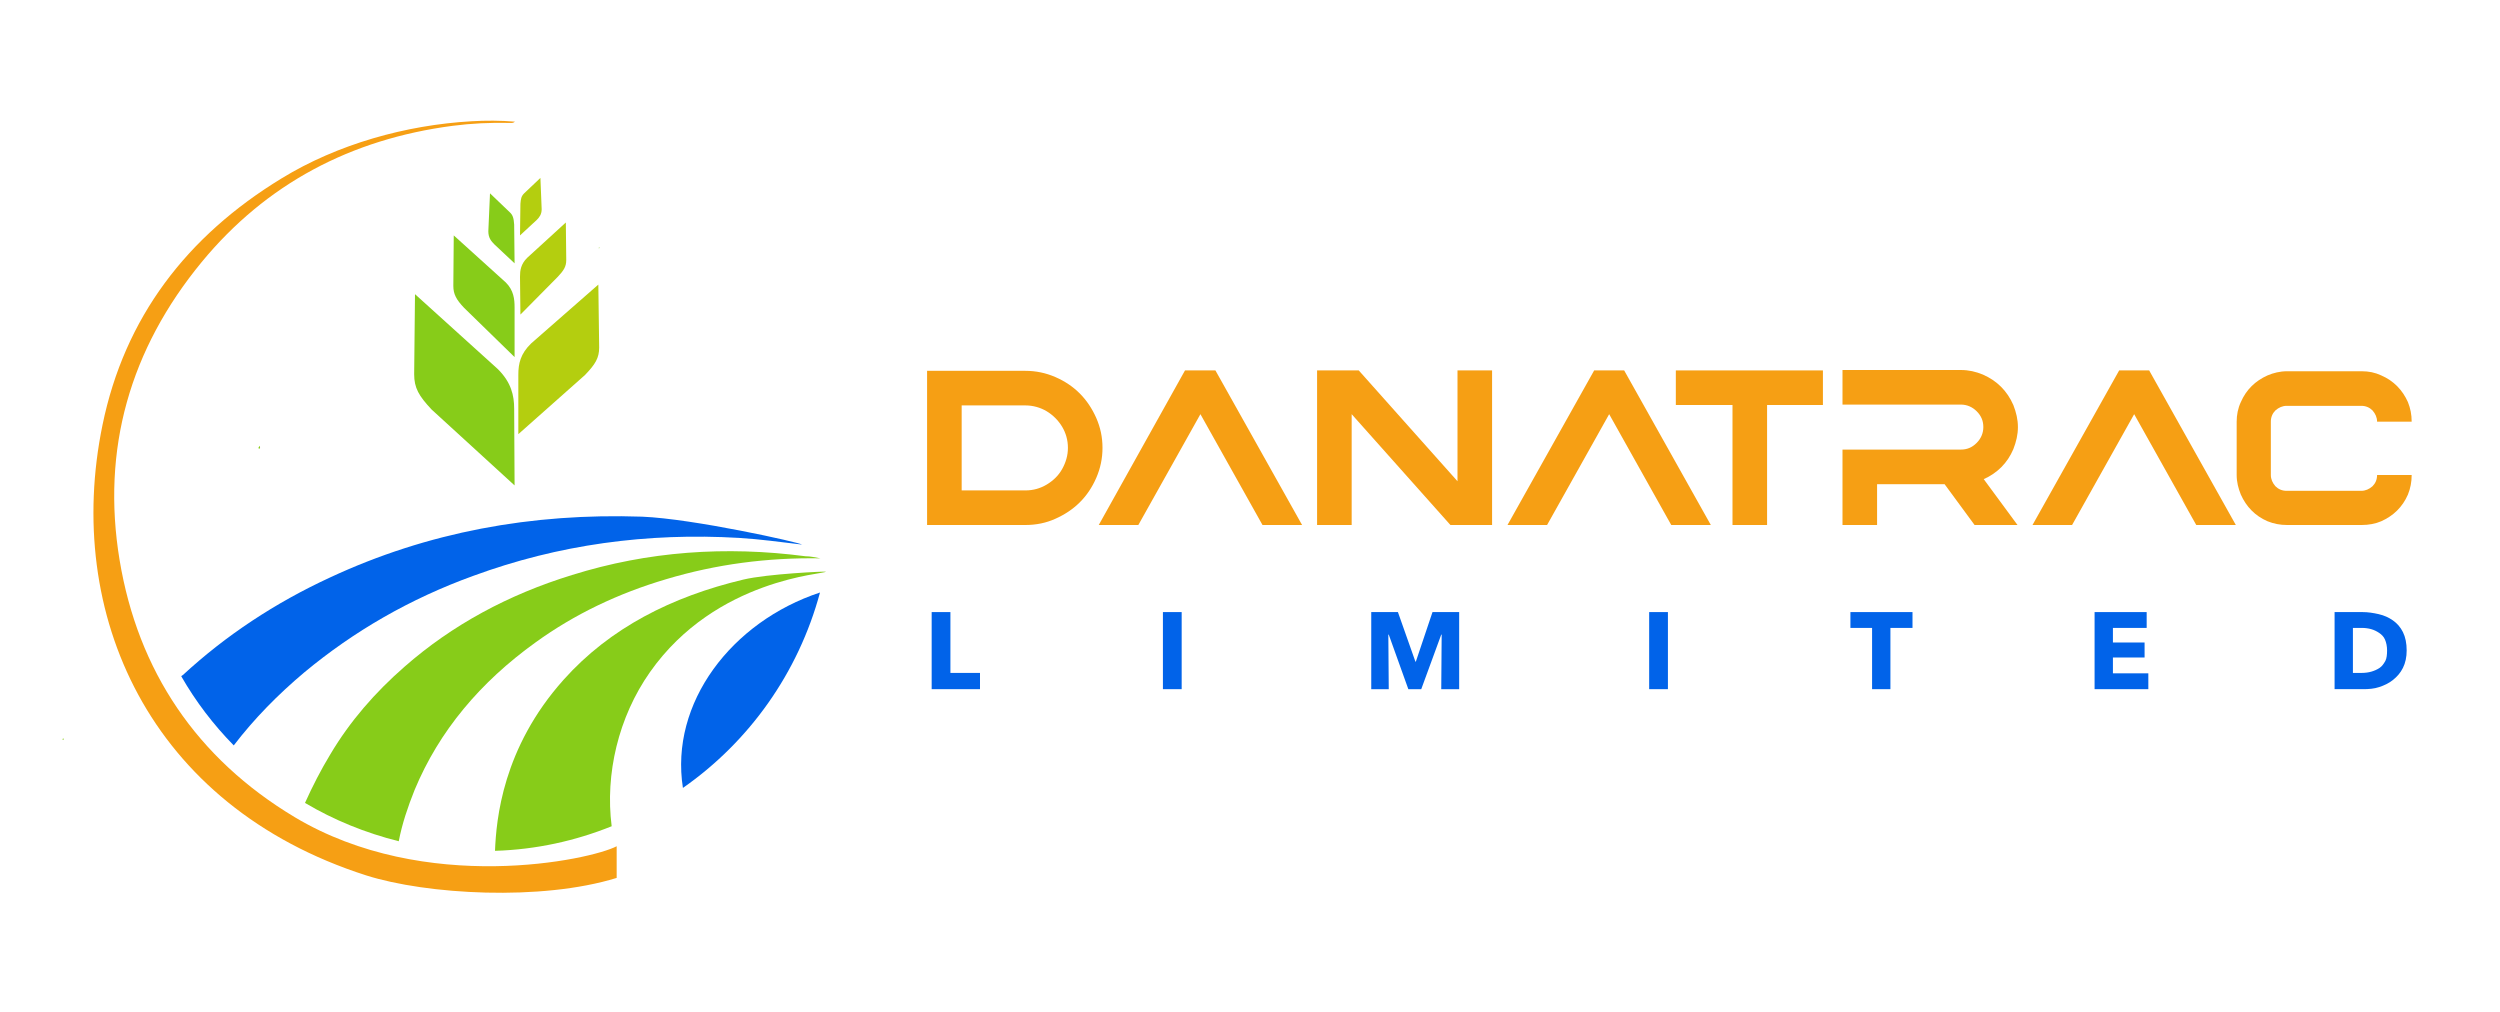 <?xml version="1.0" encoding="utf-8"?>
<!-- Generator: Adobe Illustrator 25.2.0, SVG Export Plug-In . SVG Version: 6.00 Build 0)  -->
<svg version="1.1" id="Layer_1" xmlns="http://www.w3.org/2000/svg" xmlns:xlink="http://www.w3.org/1999/xlink" x="0px" y="0px"
	 viewBox="0 0 60 24.28" style="enable-background:new 0 0 60 24.28;" xml:space="preserve">
<style type="text/css">
	.st0{clip-path:url(#SVGID_2_);fill:#87CC19;}
	.st1{clip-path:url(#SVGID_4_);fill:#0163E9;}
	.st2{clip-path:url(#SVGID_6_);fill:#0163E9;}
	.st3{clip-path:url(#SVGID_8_);fill:#87CC19;}
	.st4{clip-path:url(#SVGID_10_);fill:#F69F14;}
	.st5{clip-path:url(#SVGID_12_);fill:#87CC19;}
	.st6{clip-path:url(#SVGID_14_);fill:#87CC19;}
	.st7{clip-path:url(#SVGID_16_);fill:#87CC19;}
	.st8{clip-path:url(#SVGID_18_);fill:#87CC19;}
	.st9{clip-path:url(#SVGID_20_);fill:#0163E9;}
	.st10{clip-path:url(#SVGID_22_);fill:#0163E9;}
	.st11{clip-path:url(#SVGID_24_);fill:#0163E9;}
	.st12{clip-path:url(#SVGID_26_);fill:#0163E9;}
	.st13{clip-path:url(#SVGID_28_);fill:#0163E9;}
	.st14{clip-path:url(#SVGID_30_);fill:#0163E9;}
	.st15{clip-path:url(#SVGID_32_);fill:#0163E9;}
	.st16{clip-path:url(#SVGID_34_);fill:#87CC19;}
	.st17{clip-path:url(#SVGID_36_);fill:#87CC19;}
	.st18{clip-path:url(#SVGID_38_);fill:#B4CE0F;}
	.st19{clip-path:url(#SVGID_40_);fill:#87CC19;}
	.st20{clip-path:url(#SVGID_42_);fill:#B4CE0F;}
	.st21{clip-path:url(#SVGID_44_);fill:#B4CE0F;}
	.st22{clip-path:url(#SVGID_46_);fill:#F69F14;}
	.st23{clip-path:url(#SVGID_48_);fill:#F69F14;}
	.st24{clip-path:url(#SVGID_50_);fill:#F69F14;}
	.st25{clip-path:url(#SVGID_52_);fill:#F69F14;}
	.st26{clip-path:url(#SVGID_54_);fill:#F69F14;}
	.st27{clip-path:url(#SVGID_56_);fill:#F69F14;}
	.st28{clip-path:url(#SVGID_58_);fill:#F69F14;}
	.st29{clip-path:url(#SVGID_60_);fill:#F69F14;}
</style>
<g>
	<g>
		<defs>
			<rect id="SVGID_1_" x="1.18" y="1.49" width="61.64" height="21.29"/>
		</defs>
		<clipPath id="SVGID_2_">
			<use xlink:href="#SVGID_1_"  style="overflow:visible;"/>
		</clipPath>
		<path class="st0" d="M19.69,13.4c-1.27-0.02-2.5,0.14-3.7,0.5c-1.15,0.34-2.2,0.84-3.14,1.52c-1.32,0.95-2.31,2.12-2.9,3.54
			c-0.16,0.4-0.3,0.81-0.38,1.23c-0.8-0.2-1.56-0.51-2.25-0.92c0.18-0.4,0.38-0.79,0.61-1.17C8.4,17.31,9,16.62,9.71,16
			c1.14-1,2.49-1.73,4.02-2.2c1.82-0.57,3.69-0.7,5.6-0.45C19.46,13.35,19.57,13.38,19.69,13.4"/>
	</g>
	<g>
		<defs>
			<rect id="SVGID_3_" x="1.18" y="1.49" width="61.64" height="21.29"/>
		</defs>
		<clipPath id="SVGID_4_">
			<use xlink:href="#SVGID_3_"  style="overflow:visible;"/>
		</clipPath>
		<path class="st1" d="M19.25,13.07c-0.51-0.06-1.01-0.13-1.51-0.16c-2.21-0.13-4.34,0.16-6.38,0.91c-1.52,0.55-2.87,1.33-4.06,2.32
			c-0.63,0.53-1.2,1.11-1.69,1.75c-0.49-0.5-0.91-1.05-1.26-1.66c0.01-0.01,0.02-0.02,0.04-0.03c1.03-0.95,2.21-1.73,3.53-2.34
			c2.34-1.09,4.84-1.55,7.49-1.46C16.64,12.45,19.19,13.02,19.25,13.07"/>
	</g>
	<g>
		<defs>
			<rect id="SVGID_5_" x="1.18" y="1.49" width="61.64" height="21.29"/>
		</defs>
		<clipPath id="SVGID_6_">
			<use xlink:href="#SVGID_5_"  style="overflow:visible;"/>
		</clipPath>
		<path class="st2" d="M19.68,14.22c-0.52,1.93-1.7,3.58-3.29,4.69C16.07,16.87,17.56,14.92,19.68,14.22"/>
	</g>
	<g>
		<defs>
			<rect id="SVGID_7_" x="1.18" y="1.49" width="61.64" height="21.29"/>
		</defs>
		<clipPath id="SVGID_8_">
			<use xlink:href="#SVGID_7_"  style="overflow:visible;"/>
		</clipPath>
		<path class="st3" d="M17.84,13.91c-1.72,0.41-3.2,1.16-4.31,2.4c-1.47,1.64-1.62,3.36-1.65,4.11c0.99-0.03,1.93-0.24,2.8-0.59
			c-0.16-1.25,0.16-2.62,0.92-3.7c1.59-2.26,4.23-2.35,4.22-2.41C19.82,13.71,18.43,13.77,17.84,13.91"/>
	</g>
	<g>
		<defs>
			<rect id="SVGID_9_" x="1.18" y="1.49" width="61.64" height="21.29"/>
		</defs>
		<clipPath id="SVGID_10_">
			<use xlink:href="#SVGID_9_"  style="overflow:visible;"/>
		</clipPath>
		<path class="st4" d="M14.8,20.31v0.76c-1.81,0.56-4.56,0.4-6.01-0.06c-5.22-1.67-7.26-6.29-6.33-10.81
			c0.53-2.58,2.02-4.53,4.3-5.92C8.1,3.46,9.74,3,11.32,2.91c0.34-0.02,0.69-0.02,1.04,0.01c-0.05,0.04-0.09,0.03-0.13,0.03
			c-0.46-0.01-0.91,0.01-1.37,0.07C8.42,3.34,6.39,4.41,4.84,6.29c-1.72,2.09-2.41,4.49-1.97,7.15s1.85,4.76,4.2,6.17
			C10.21,21.49,14.17,20.64,14.8,20.31"/>
	</g>
	<g>
		<defs>
			<rect id="SVGID_11_" x="1.18" y="1.49" width="61.64" height="21.29"/>
		</defs>
		<clipPath id="SVGID_12_">
			<use xlink:href="#SVGID_11_"  style="overflow:visible;"/>
		</clipPath>
		<path class="st5" d="M14.37,5.96c0-0.01,0-0.02,0.01-0.02c0,0,0.01,0,0.01,0.01C14.39,5.95,14.38,5.96,14.37,5.96L14.37,5.96z"/>
	</g>
	<g>
		<defs>
			<rect id="SVGID_13_" x="1.18" y="1.49" width="61.64" height="21.29"/>
		</defs>
		<clipPath id="SVGID_14_">
			<use xlink:href="#SVGID_13_"  style="overflow:visible;"/>
		</clipPath>
		<path class="st6" d="M9.73,17.97c-0.01-0.01-0.01-0.01-0.02-0.02v-0.01C9.71,17.96,9.72,17.97,9.73,17.97L9.73,17.97z"/>
	</g>
	<g>
		<defs>
			<rect id="SVGID_15_" x="1.18" y="1.49" width="61.64" height="21.29"/>
		</defs>
		<clipPath id="SVGID_16_">
			<use xlink:href="#SVGID_15_"  style="overflow:visible;"/>
		</clipPath>
		<path class="st7" d="M1.5,17.75c0-0.02,0.01-0.03,0.03-0.02c0,0,0.01,0.01,0,0.01C1.53,17.75,1.52,17.76,1.5,17.75L1.5,17.75z"/>
	</g>
	<g>
		<defs>
			<rect id="SVGID_17_" x="1.18" y="1.49" width="61.64" height="21.29"/>
		</defs>
		<clipPath id="SVGID_18_">
			<use xlink:href="#SVGID_17_"  style="overflow:visible;"/>
		</clipPath>
		<path class="st8" d="M6.2,10.75c0.01-0.01,0.02-0.03,0.03-0.05c0.02,0.03,0.01,0.05,0,0.07C6.21,10.77,6.21,10.76,6.2,10.75"/>
	</g>
	<g>
		<defs>
			<rect id="SVGID_19_" x="1.18" y="1.49" width="61.64" height="21.29"/>
		</defs>
		<clipPath id="SVGID_20_">
			<use xlink:href="#SVGID_19_"  style="overflow:visible;"/>
		</clipPath>
		<polygon class="st9" points="22.36,16.54 22.36,14.69 22.81,14.69 22.81,16.15 23.52,16.15 23.52,16.54 		"/>
	</g>
	<g>
		<defs>
			<rect id="SVGID_21_" x="1.18" y="1.49" width="61.64" height="21.29"/>
		</defs>
		<clipPath id="SVGID_22_">
			<use xlink:href="#SVGID_21_"  style="overflow:visible;"/>
		</clipPath>
		<rect x="27.91" y="14.69" class="st10" width="0.45" height="1.85"/>
	</g>
	<g>
		<defs>
			<rect id="SVGID_23_" x="1.18" y="1.49" width="61.64" height="21.29"/>
		</defs>
		<clipPath id="SVGID_24_">
			<use xlink:href="#SVGID_23_"  style="overflow:visible;"/>
		</clipPath>
		<polygon class="st11" points="34.59,16.54 34.6,15.23 34.59,15.23 34.11,16.54 33.8,16.54 33.33,15.23 33.32,15.23 33.33,16.54 
			32.91,16.54 32.91,14.69 33.55,14.69 33.97,15.88 33.98,15.88 34.38,14.69 35.02,14.69 35.02,16.54 		"/>
	</g>
	<g>
		<defs>
			<rect id="SVGID_25_" x="1.18" y="1.49" width="61.64" height="21.29"/>
		</defs>
		<clipPath id="SVGID_26_">
			<use xlink:href="#SVGID_25_"  style="overflow:visible;"/>
		</clipPath>
		<rect x="39.58" y="14.69" class="st12" width="0.45" height="1.85"/>
	</g>
	<g>
		<defs>
			<rect id="SVGID_27_" x="1.18" y="1.49" width="61.64" height="21.29"/>
		</defs>
		<clipPath id="SVGID_28_">
			<use xlink:href="#SVGID_27_"  style="overflow:visible;"/>
		</clipPath>
		<polygon class="st13" points="45.37,15.07 45.37,16.54 44.93,16.54 44.93,15.07 44.41,15.07 44.41,14.69 45.9,14.69 45.9,15.07 		
			"/>
	</g>
	<g>
		<defs>
			<rect id="SVGID_29_" x="1.18" y="1.49" width="61.64" height="21.29"/>
		</defs>
		<clipPath id="SVGID_30_">
			<use xlink:href="#SVGID_29_"  style="overflow:visible;"/>
		</clipPath>
		<polygon class="st14" points="50.27,16.54 50.27,14.69 51.52,14.69 51.52,15.07 50.71,15.07 50.71,15.42 51.47,15.42 51.47,15.78 
			50.71,15.78 50.71,16.16 51.56,16.16 51.56,16.54 		"/>
	</g>
	<g>
		<defs>
			<rect id="SVGID_31_" x="1.18" y="1.49" width="61.64" height="21.29"/>
		</defs>
		<clipPath id="SVGID_32_">
			<use xlink:href="#SVGID_31_"  style="overflow:visible;"/>
		</clipPath>
		<path class="st15" d="M57.76,15.61c0,0.16-0.03,0.3-0.09,0.42s-0.14,0.21-0.24,0.29c-0.1,0.08-0.21,0.13-0.33,0.17
			c-0.12,0.04-0.25,0.05-0.38,0.05h-0.69v-1.85h0.67c0.13,0,0.26,0.02,0.39,0.05s0.24,0.08,0.34,0.15s0.18,0.16,0.24,0.28
			C57.73,15.29,57.76,15.44,57.76,15.61 M57.29,15.61c0-0.1-0.02-0.19-0.05-0.26s-0.08-0.12-0.14-0.16
			c-0.06-0.04-0.12-0.07-0.19-0.09s-0.15-0.03-0.22-0.03h-0.22v1.08h0.21c0.08,0,0.16-0.01,0.23-0.03s0.14-0.05,0.2-0.09
			s0.1-0.1,0.14-0.17C57.28,15.8,57.29,15.71,57.29,15.61"/>
	</g>
	<g>
		<defs>
			<rect id="SVGID_33_" x="1.18" y="1.49" width="61.64" height="21.29"/>
		</defs>
		<clipPath id="SVGID_34_">
			<use xlink:href="#SVGID_33_"  style="overflow:visible;"/>
		</clipPath>
		<path class="st16" d="M12.35,8.57l-1.21-1.18c-0.19-0.2-0.26-0.33-0.26-0.53l0.01-1.21l1.25,1.13c0.19,0.19,0.21,0.4,0.21,0.6
			V8.57z"/>
	</g>
	<g>
		<defs>
			<rect id="SVGID_35_" x="1.18" y="1.49" width="61.64" height="21.29"/>
		</defs>
		<clipPath id="SVGID_36_">
			<use xlink:href="#SVGID_35_"  style="overflow:visible;"/>
		</clipPath>
		<path class="st17" d="M12.35,11.65l-1.99-1.82C10.05,9.5,9.94,9.31,9.94,8.98l0.02-1.92l1.99,1.8c0.32,0.32,0.39,0.63,0.39,0.95
			L12.35,11.65L12.35,11.65z"/>
	</g>
	<g>
		<defs>
			<rect id="SVGID_37_" x="1.18" y="1.49" width="61.64" height="21.29"/>
		</defs>
		<clipPath id="SVGID_38_">
			<use xlink:href="#SVGID_37_"  style="overflow:visible;"/>
		</clipPath>
		<path class="st18" d="M12.49,7.55l0.9-0.91c0.14-0.15,0.2-0.24,0.2-0.4l-0.01-0.9l-0.93,0.85c-0.15,0.15-0.17,0.3-0.17,0.45
			L12.49,7.55z"/>
	</g>
	<g>
		<defs>
			<rect id="SVGID_39_" x="1.18" y="1.49" width="61.64" height="21.29"/>
		</defs>
		<clipPath id="SVGID_40_">
			<use xlink:href="#SVGID_39_"  style="overflow:visible;"/>
		</clipPath>
		<path class="st19" d="M12.35,6.32l-0.01-0.93c-0.01-0.15-0.03-0.23-0.11-0.3l-0.47-0.45l-0.04,0.91c0,0.16,0.07,0.24,0.15,0.32
			L12.35,6.32z"/>
	</g>
	<g>
		<defs>
			<rect id="SVGID_41_" x="1.18" y="1.49" width="61.64" height="21.29"/>
		</defs>
		<clipPath id="SVGID_42_">
			<use xlink:href="#SVGID_41_"  style="overflow:visible;"/>
		</clipPath>
		<path class="st20" d="M12.48,5.65l0.01-0.76c0.01-0.12,0.02-0.18,0.09-0.25l0.39-0.37L13,5.02c0,0.13-0.06,0.2-0.12,0.26
			L12.48,5.65z"/>
	</g>
	<g>
		<defs>
			<rect id="SVGID_43_" x="1.18" y="1.49" width="61.64" height="21.29"/>
		</defs>
		<clipPath id="SVGID_44_">
			<use xlink:href="#SVGID_43_"  style="overflow:visible;"/>
		</clipPath>
		<path class="st21" d="M12.44,10.42L14.04,9c0.25-0.26,0.34-0.41,0.34-0.66l-0.02-1.51l-1.61,1.41c-0.26,0.25-0.31,0.49-0.31,0.75
			V10.42z"/>
	</g>
	<g>
		<defs>
			<rect id="SVGID_45_" x="1.18" y="1.49" width="61.64" height="21.29"/>
		</defs>
		<clipPath id="SVGID_46_">
			<use xlink:href="#SVGID_45_"  style="overflow:visible;"/>
		</clipPath>
		<path class="st22" d="M24.61,12.6h-2.36V8.9h2.36c0.25,0,0.49,0.05,0.72,0.15c0.46,0.2,0.78,0.53,0.98,0.98
			c0.1,0.23,0.15,0.46,0.15,0.72c0,0.25-0.05,0.49-0.15,0.72c-0.2,0.46-0.53,0.78-0.98,0.98C25.11,12.55,24.87,12.6,24.61,12.6
			 M24.61,11.77c0.19,0,0.36-0.05,0.51-0.14s0.28-0.21,0.37-0.37c0.09-0.16,0.14-0.33,0.14-0.51c0-0.19-0.05-0.36-0.14-0.51
			s-0.22-0.28-0.37-0.37c-0.15-0.09-0.33-0.14-0.51-0.14h-1.53v2.04C23.08,11.77,24.61,11.77,24.61,11.77z"/>
	</g>
	<g>
		<defs>
			<rect id="SVGID_47_" x="1.18" y="1.49" width="61.64" height="21.29"/>
		</defs>
		<clipPath id="SVGID_48_">
			<use xlink:href="#SVGID_47_"  style="overflow:visible;"/>
		</clipPath>
		<polygon class="st23" points="31.25,12.6 30.3,12.6 28.81,9.94 27.32,12.6 26.37,12.6 28.44,8.89 29.17,8.89 		"/>
	</g>
	<g>
		<defs>
			<rect id="SVGID_49_" x="1.18" y="1.49" width="61.64" height="21.29"/>
		</defs>
		<clipPath id="SVGID_50_">
			<use xlink:href="#SVGID_49_"  style="overflow:visible;"/>
		</clipPath>
		<polygon class="st24" points="35.81,12.6 34.81,12.6 32.44,9.94 32.44,12.6 31.61,12.6 31.61,8.89 32.61,8.89 34.98,11.55 
			34.98,8.89 35.81,8.89 		"/>
	</g>
	<g>
		<defs>
			<rect id="SVGID_51_" x="1.18" y="1.49" width="61.64" height="21.29"/>
		</defs>
		<clipPath id="SVGID_52_">
			<use xlink:href="#SVGID_51_"  style="overflow:visible;"/>
		</clipPath>
		<polygon class="st25" points="41.06,12.6 40.11,12.6 38.62,9.94 37.13,12.6 36.18,12.6 38.26,8.89 38.98,8.89 		"/>
	</g>
	<g>
		<defs>
			<rect id="SVGID_53_" x="1.18" y="1.49" width="61.64" height="21.29"/>
		</defs>
		<clipPath id="SVGID_54_">
			<use xlink:href="#SVGID_53_"  style="overflow:visible;"/>
		</clipPath>
		<polygon class="st26" points="42.41,12.6 41.58,12.6 41.58,9.72 40.22,9.72 40.22,8.89 43.75,8.89 43.75,9.72 42.41,9.72 		"/>
	</g>
	<g>
		<defs>
			<rect id="SVGID_55_" x="1.18" y="1.49" width="61.64" height="21.29"/>
		</defs>
		<clipPath id="SVGID_56_">
			<use xlink:href="#SVGID_55_"  style="overflow:visible;"/>
		</clipPath>
		<path class="st27" d="M48.42,12.6h-1.03l-0.72-0.98h-1.62v0.98h-0.83v-1.81h2.84c0.15,0,0.27-0.05,0.38-0.16
			c0.1-0.1,0.16-0.23,0.16-0.38s-0.05-0.27-0.16-0.38c-0.1-0.1-0.23-0.16-0.38-0.16h-2.84V8.88h2.84c0.19,0,0.36,0.04,0.53,0.11
			c0.34,0.15,0.58,0.39,0.73,0.73c0.07,0.18,0.11,0.35,0.11,0.53s-0.04,0.35-0.11,0.53c-0.14,0.33-0.38,0.57-0.71,0.72L48.42,12.6z"
			/>
	</g>
	<g>
		<defs>
			<rect id="SVGID_57_" x="1.18" y="1.49" width="61.64" height="21.29"/>
		</defs>
		<clipPath id="SVGID_58_">
			<use xlink:href="#SVGID_57_"  style="overflow:visible;"/>
		</clipPath>
		<polygon class="st28" points="53.66,12.6 52.71,12.6 51.22,9.94 49.73,12.6 48.78,12.6 50.86,8.89 51.58,8.89 		"/>
	</g>
	<g>
		<defs>
			<rect id="SVGID_59_" x="1.18" y="1.49" width="61.64" height="21.29"/>
		</defs>
		<clipPath id="SVGID_60_">
			<use xlink:href="#SVGID_59_"  style="overflow:visible;"/>
		</clipPath>
		<path class="st29" d="M56.68,12.6h-1.79c-0.17,0-0.32-0.03-0.47-0.09c-0.3-0.13-0.51-0.35-0.64-0.64c-0.06-0.15-0.1-0.3-0.1-0.47
			v-1.28c0-0.16,0.03-0.32,0.1-0.47c0.13-0.3,0.35-0.51,0.64-0.64c0.14-0.06,0.3-0.1,0.47-0.1h1.79c0.17,0,0.32,0.03,0.47,0.1
			c0.3,0.13,0.51,0.35,0.64,0.64c0.06,0.15,0.09,0.3,0.09,0.47h-0.83c0-0.1-0.04-0.19-0.11-0.27c-0.07-0.07-0.16-0.11-0.27-0.11
			h-1.79c-0.1,0-0.19,0.04-0.27,0.11c-0.07,0.07-0.11,0.16-0.11,0.27v1.28c0,0.1,0.04,0.19,0.11,0.27c0.07,0.07,0.16,0.11,0.27,0.11
			h1.79c0.1,0,0.19-0.04,0.27-0.11c0.07-0.07,0.11-0.16,0.11-0.27h0.83c0,0.17-0.03,0.32-0.09,0.47c-0.13,0.3-0.35,0.51-0.64,0.64
			C57.01,12.57,56.85,12.6,56.68,12.6"/>
	</g>
</g>
</svg>
